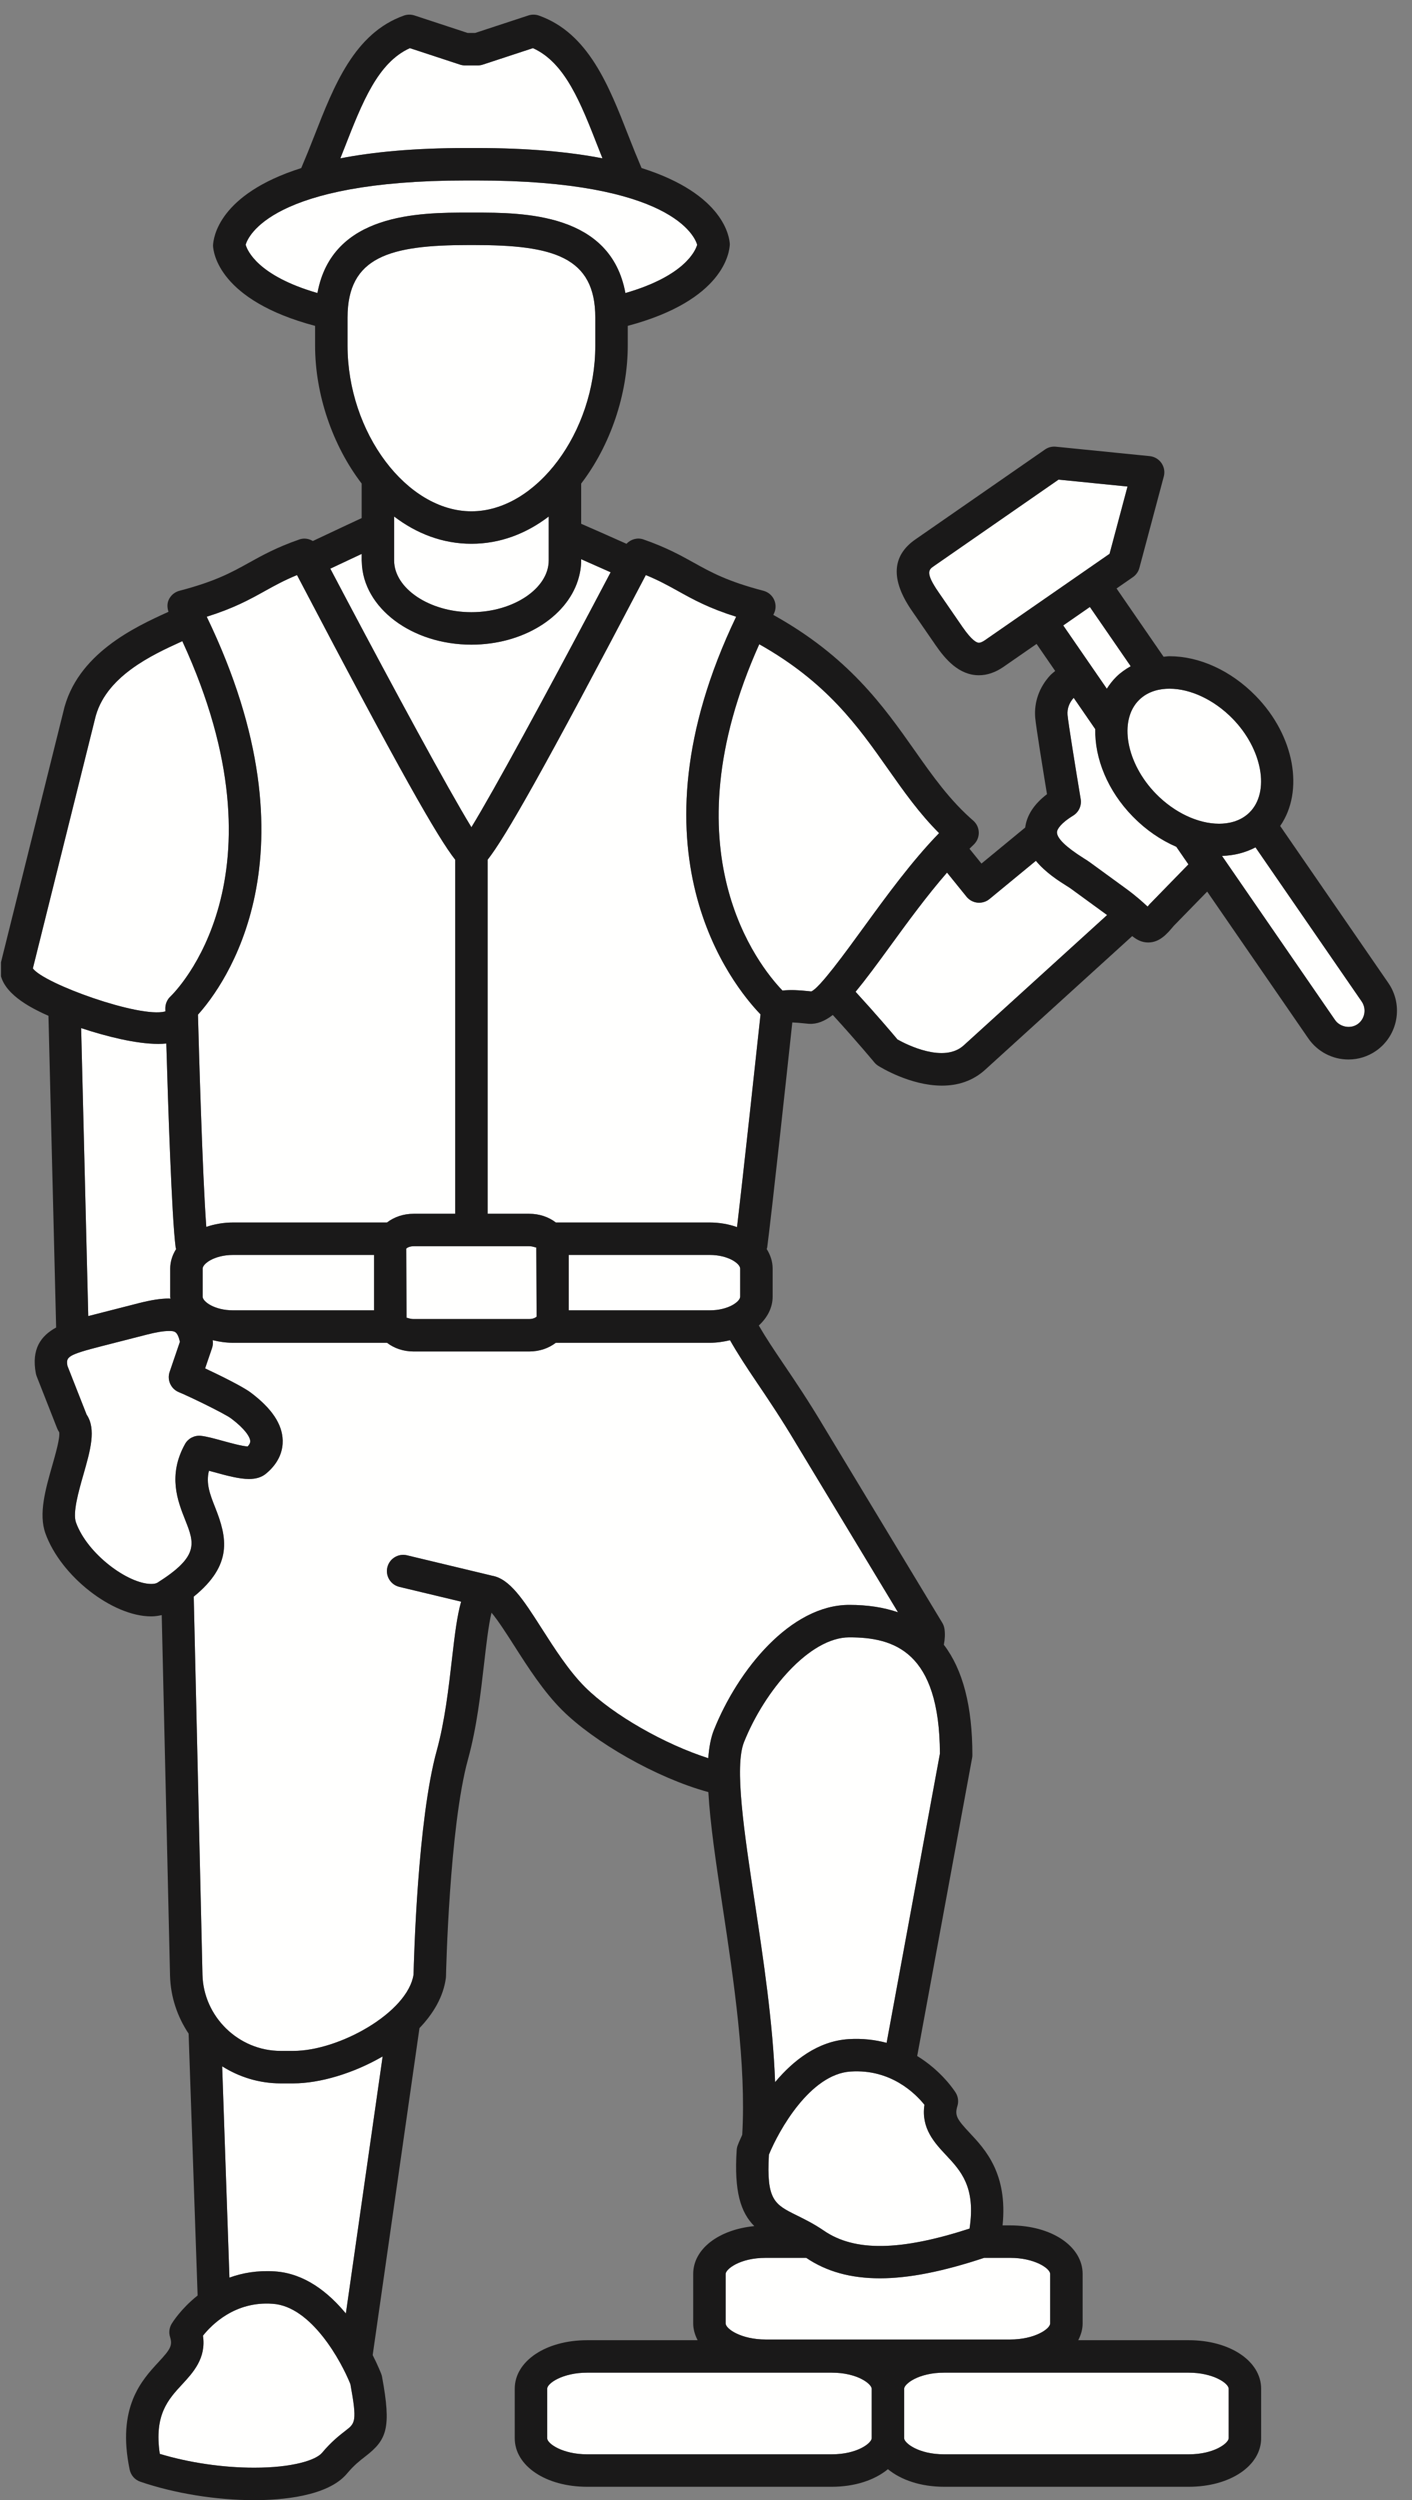 <?xml version="1.0" encoding="UTF-8"?>
<!DOCTYPE svg PUBLIC "-//W3C//DTD SVG 1.1//EN" "http://www.w3.org/Graphics/SVG/1.1/DTD/svg11.dtd">
<svg version="1.1" xmlns="http://www.w3.org/2000/svg" xmlns:xlink="http://www.w3.org/1999/xlink" x="0" y="0" width="87" height="154" viewBox="0, 0, 87, 154">
  <rect x="0" y="0" width="87" height="154" fill="#808080" stroke="none"/>
  <defs>
    <clipPath id="Clip_1">
      <path d="M0.06,0.902 L86.074,0.902 L86.074,154 L0.06,154 z"/>
    </clipPath>
  </defs>
  <g id="Layer_1">
    <path d="M29.046,50.953 C30.46,48.647 33.685,42.687 36.428,37.513 C36.841,36.735 37.241,35.977 37.624,35.25 C36.958,34.952 36.341,34.678 35.809,34.445 L35.809,34.518 C35.809,34.945 35.734,35.357 35.607,35.755 C34.882,38.021 32.219,39.709 29.046,39.709 C25.366,39.709 22.368,37.439 22.291,34.629 C22.29,34.591 22.284,34.555 22.284,34.518 L22.284,34.119 C21.762,34.363 21.098,34.675 20.352,35.027 C20.676,35.641 21.012,36.278 21.358,36.933 C24.164,42.234 27.58,48.56 29.046,50.953" fill="#FFFFFE"/>
    <path d="M65.957,54.719 C65.904,54.68 65.821,54.63 65.719,54.566 C65.221,54.253 64.41,53.734 63.826,53.022 L60.965,55.378 C60.759,55.547 60.495,55.625 60.229,55.6 C59.963,55.573 59.72,55.441 59.552,55.234 L58.351,53.749 C57.107,55.177 55.925,56.796 54.845,58.281 C54.008,59.431 53.322,60.358 52.717,61.09 C54.03,62.523 54.981,63.647 55.3,64.029 C55.855,64.339 58.176,65.519 59.396,64.376 L68.214,56.363 C68.213,56.363 68.213,56.362 68.212,56.362 L65.957,54.719" fill="#FFFFFE"/>
    <path d="M10.853,76.935 C10.846,76.903 10.827,76.876 10.823,76.841 C10.581,75.007 10.351,67.904 10.246,64.276 C10.09,64.292 9.929,64.301 9.757,64.301 C8.385,64.301 6.548,63.84 5,63.327 L5.438,81.066 C5.567,81.033 5.696,81 5.826,80.966 L8.544,80.271 C9.312,80.075 9.901,79.984 10.401,79.984 C10.439,79.984 10.467,79.994 10.503,79.996 C10.501,79.953 10.487,79.914 10.487,79.871 L10.487,78.141 C10.487,77.706 10.624,77.3 10.853,76.935" fill="#FFFFFE"/>
    <path d="M55.709,147.139 L55.709,150.184 C55.709,150.472 56.573,151.176 58.174,151.176 L73.24,151.176 C74.841,151.176 75.705,150.472 75.705,150.184 L75.705,147.14 C75.705,146.799 74.745,146.147 73.24,146.147 L58.174,146.147 C56.573,146.147 55.709,146.851 55.709,147.139" fill="#FFFFFE"/>
    <path d="M51.246,146.147 L36.178,146.147 C34.674,146.147 33.715,146.798 33.715,147.139 L33.715,150.183 C33.715,150.524 34.674,151.176 36.178,151.176 L51.246,151.176 C52.846,151.176 53.709,150.472 53.709,150.184 L53.709,147.139 C53.709,146.851 52.846,146.147 51.246,146.147" fill="#FFFFFE"/>
    <path d="M49.676,139.075 L47.175,139.075 C45.575,139.075 44.711,139.779 44.711,140.067 L44.711,143.111 C44.711,143.452 45.671,144.104 47.175,144.104 L62.243,144.104 C63.747,144.104 64.706,143.453 64.706,143.112 L64.706,140.067 C64.706,139.726 63.747,139.075 62.243,139.075 L60.637,139.075 C58.109,139.914 56,140.335 54.221,140.335 C52.414,140.335 50.927,139.921 49.676,139.075" fill="#FFFFFE"/>
    <path d="M17.289,128.328 C15.973,128.328 14.739,127.939 13.689,127.277 L14.137,140.293 C14.931,140.005 15.859,139.838 16.927,139.908 C18.768,140.026 20.233,141.198 21.31,142.502 L23.576,126.668 C21.782,127.711 19.703,128.328 18.073,128.328 L17.289,128.328" fill="#FFFFFE"/>
    <path d="M16.799,141.904 C14.462,141.731 13.024,143.218 12.506,143.869 C12.714,145.257 11.895,146.141 11.224,146.867 C10.369,147.79 9.487,148.742 9.846,151.149 C11.645,151.692 13.731,152 15.664,152 C15.665,152 15.665,152 15.665,152 C18.021,152 19.463,151.538 19.845,151.081 C20.42,150.392 20.926,150.003 21.294,149.717 C21.884,149.263 22.012,149.164 21.59,146.856 C21.032,145.454 19.185,142.057 16.799,141.904" fill="#FFFFFE"/>
    <path d="M44.979,82.551 C44.585,82.647 44.169,82.711 43.726,82.711 L34.245,82.711 C33.814,83.042 33.244,83.247 32.603,83.247 L25.489,83.247 C24.848,83.247 24.278,83.042 23.847,82.711 L14.367,82.711 C13.92,82.711 13.5,82.646 13.104,82.548 C13.131,82.712 13.12,82.878 13.066,83.034 L12.638,84.288 C13.596,84.736 14.99,85.427 15.455,85.782 C16.75,86.757 17.394,87.721 17.419,88.728 C17.432,89.259 17.265,90.045 16.396,90.767 C16.128,90.991 15.783,91.1 15.342,91.101 C14.727,91.101 13.939,90.884 13.178,90.675 C13.078,90.649 12.976,90.621 12.875,90.593 C12.676,91.383 12.944,92.062 13.266,92.875 C13.986,94.693 14.362,96.383 11.937,98.347 L12.475,121.637 C12.54,124.222 14.7,126.328 17.289,126.328 L18.073,126.328 C20.894,126.328 25.12,123.966 25.481,121.626 C25.501,120.743 25.723,112.127 26.91,107.829 C27.406,106.032 27.641,103.985 27.849,102.178 C28.017,100.713 28.16,99.53 28.412,98.656 L24.606,97.745 C24.069,97.616 23.738,97.076 23.867,96.54 C23.996,96.003 24.539,95.673 25.072,95.799 L30.279,97.047 C30.285,97.049 30.29,97.052 30.296,97.054 C31.398,97.228 32.238,98.523 33.366,100.289 C34.157,101.526 35.053,102.928 36.047,103.918 C37.807,105.67 41.021,107.464 43.639,108.297 C43.689,107.625 43.796,107.039 43.985,106.566 C45.47,102.851 48.715,98.854 52.33,98.854 C53.46,98.854 54.455,99.011 55.33,99.31 L49.099,88.997 C48.13,87.369 47.322,86.174 46.608,85.118 C45.992,84.207 45.46,83.396 44.979,82.551" fill="#FFFFFE"/>
    <path d="M10.169,62.304 C10.176,62.299 10.185,62.299 10.191,62.293 C10.189,62.216 10.188,62.158 10.187,62.133 C10.18,61.849 10.294,61.575 10.501,61.38 C10.816,61.079 17.935,54.007 11.233,39.493 C11.207,39.506 11.187,39.515 11.161,39.527 C9.392,40.334 6.431,41.682 5.843,44.323 L2.025,59.651 C2.714,60.599 8.613,62.718 10.169,62.304" fill="#FFFFFE"/>
    <path d="M57.861,51.317 C56.634,50.091 55.694,48.757 54.709,47.358 C52.861,44.733 50.944,42.024 46.782,39.683 C41.064,52.413 46.729,59.471 48.213,61.015 C48.706,60.957 49.254,60.992 49.797,61.049 L49.984,61.069 C50.475,60.889 52.066,58.702 53.228,57.104 C54.619,55.192 56.172,53.056 57.861,51.317" fill="#FFFFFE"/>
    <path d="M24.284,31.815 L24.284,34.518 C24.284,36.248 26.464,37.709 29.046,37.709 C31.628,37.709 33.809,36.248 33.809,34.518 L33.809,31.816 C32.437,32.862 30.827,33.495 29.047,33.495 C27.267,33.495 25.657,32.861 24.284,31.815" fill="#FFFFFE"/>
    <path d="M29.372,9.117 C32.565,9.117 35.1,9.362 37.12,9.752 C37.036,9.538 36.949,9.323 36.867,9.112 C35.77,6.303 34.816,3.86 32.837,2.965 L29.746,3.981 C29.644,4.014 29.539,4.031 29.433,4.031 L28.658,4.031 C28.552,4.031 28.446,4.014 28.345,3.981 L25.254,2.965 C23.276,3.86 22.321,6.305 21.223,9.115 C21.141,9.325 21.054,9.54 20.971,9.753 C22.99,9.362 25.526,9.117 28.72,9.117 L29.372,9.117" fill="#FFFFFE"/>
    <path d="M29.222,13.094 C32.243,13.094 37.629,13.111 38.534,18.05 C42.215,16.988 42.858,15.423 42.956,15.076 C42.819,14.599 41.421,11.117 29.372,11.117 L28.72,11.117 C16.704,11.117 15.273,14.589 15.137,15.074 C15.232,15.417 15.871,16.986 19.559,18.05 C20.464,13.111 25.85,13.094 28.871,13.094 L29.222,13.094" fill="#FFFFFE"/>
    <path d="M29.047,31.495 C33.041,31.495 36.679,26.631 36.679,21.29 L36.679,19.562 C36.679,15.806 34.059,15.094 29.222,15.094 L28.871,15.094 C24.034,15.094 21.414,15.806 21.414,19.562 L21.414,21.29 C21.414,26.631 25.052,31.495 29.047,31.495" fill="#FFFFFE"/>
    <path d="M45.357,37.989 C43.671,37.459 42.719,36.93 41.793,36.416 C41.183,36.077 40.599,35.753 39.793,35.422 C33.432,47.56 31.11,51.604 30.046,52.955 L30.046,74.763 L32.603,74.763 C33.245,74.763 33.815,74.968 34.247,75.3 L43.726,75.3 C44.336,75.3 44.902,75.407 45.411,75.584 C45.794,72.362 46.642,64.509 46.86,62.483 C45.099,60.655 38.45,52.404 45.357,37.989" fill="#FFFFFE"/>
    <path d="M12.198,62.499 C12.249,64.406 12.47,72.331 12.711,75.572 C13.212,75.402 13.769,75.3 14.367,75.3 L23.846,75.3 C24.277,74.968 24.848,74.763 25.489,74.763 L28.046,74.763 L28.046,52.954 C26.982,51.603 24.66,47.557 18.3,35.422 C17.495,35.753 16.911,36.077 16.301,36.416 C15.375,36.929 14.423,37.459 12.738,37.988 C19.836,52.692 13.751,60.779 12.198,62.499" fill="#FFFFFE"/>
    <path d="M45.606,79.87 L45.606,78.14 C45.606,77.844 44.892,77.3 43.726,77.3 L35.043,77.3 L35.043,80.711 L43.726,80.711 C44.892,80.711 45.606,80.167 45.606,79.87" fill="#FFFFFE"/>
    <path d="M12.487,78.141 L12.487,79.871 C12.487,80.167 13.201,80.711 14.367,80.711 L23.049,80.711 L23.049,77.3 L14.367,77.3 C13.201,77.3 12.487,77.844 12.487,78.141" fill="#FFFFFE"/>
    <path d="M25.03,76.915 L25.049,81.177 C25.051,81.171 25.056,81.169 25.064,81.169 C25.111,81.169 25.26,81.247 25.489,81.247 L32.603,81.247 C32.875,81.247 33.035,81.136 33.063,81.095 L33.043,76.834 C33.036,76.873 32.873,76.763 32.603,76.763 L25.489,76.763 C25.218,76.763 25.058,76.874 25.03,76.915" fill="#FFFFFE"/>
    <path d="M69.806,50.304 C68.24,48.709 67.446,46.707 67.484,44.912 L66.155,42.983 C65.875,43.297 65.746,43.65 65.777,44.039 C65.815,44.499 66.294,47.461 66.587,49.22 C66.654,49.622 66.471,50.025 66.123,50.237 C65.39,50.686 65.127,51.064 65.126,51.268 C65.124,51.64 65.682,52.179 66.784,52.873 C66.934,52.967 67.056,53.045 67.134,53.102 L69.391,54.746 C70.003,55.193 70.408,55.565 70.704,55.837 C70.706,55.838 70.707,55.839 70.71,55.84 C70.748,55.797 70.79,55.747 70.838,55.69 L73.224,53.242 L72.477,52.159 C71.52,51.744 70.604,51.119 69.806,50.304" fill="#FFFFFE"/>
    <path d="M77.357,52.195 C76.746,52.514 76.054,52.698 75.295,52.722 L82.259,62.829 C82.56,63.263 83.205,63.389 83.645,63.086 C84.098,62.771 84.212,62.142 83.897,61.685 L77.357,52.195" fill="#FFFFFE"/>
    <path d="M65.511,38.525 L68.197,42.423 C68.364,42.16 68.556,41.912 68.782,41.688 C69.047,41.427 69.35,41.219 69.668,41.038 L67.152,37.387 L65.511,38.525" fill="#FFFFFE"/>
    <path d="M69.471,29.969 L65.222,29.543 L57.548,34.865 C57.232,35.083 56.985,35.254 57.826,36.474 L59.293,38.604 C59.886,39.465 60.187,39.593 60.315,39.593 C60.406,39.593 60.54,39.536 60.69,39.432 L68.365,34.113 L69.471,29.969" fill="#FFFFFE"/>
    <path d="M75.935,44.255 C74.807,43.107 73.356,42.421 72.055,42.421 C71.521,42.421 70.765,42.542 70.187,43.113 C68.908,44.371 69.388,47.023 71.233,48.904 C72.36,50.052 73.812,50.738 75.115,50.738 C75.648,50.738 76.406,50.618 76.986,50.046 C78.261,48.787 77.78,46.135 75.935,44.255" fill="#FFFFFE"/>
    <path d="M11.398,88.95 C11.595,88.596 11.988,88.398 12.384,88.441 C12.736,88.481 13.186,88.604 13.706,88.747 C14.21,88.885 14.886,89.071 15.258,89.097 C15.368,88.98 15.422,88.873 15.419,88.777 C15.413,88.521 15.102,88.019 14.247,87.376 C13.861,87.082 11.67,86.017 11.019,85.752 C10.53,85.551 10.281,85.004 10.452,84.503 L11.085,82.647 C10.928,81.984 10.749,81.984 10.401,81.984 C10.077,81.984 9.632,82.057 9.039,82.209 L6.32,82.904 C4.151,83.458 4.058,83.574 4.156,84.131 L5.337,87.134 C5.94,88.027 5.569,89.327 5.143,90.818 C4.842,91.871 4.468,93.182 4.682,93.778 C5.384,95.727 7.891,97.564 9.322,97.564 C9.488,97.564 9.625,97.536 9.707,97.483 C12.293,95.85 11.978,95.054 11.406,93.611 C10.95,92.46 10.326,90.882 11.398,88.95" fill="#FFFFFE"/>
    <path d="M45.842,107.308 C45.239,108.814 45.852,112.861 46.5,117.145 C47.038,120.695 47.623,124.588 47.758,128.252 C48.875,126.917 50.389,125.724 52.285,125.602 C53.154,125.548 53.933,125.646 54.628,125.832 L57.913,108.013 C57.886,101.708 55.078,100.854 52.33,100.854 C49.884,100.854 47.11,104.135 45.842,107.308" fill="#FFFFFE"/>
    <g clip-path="url(#Clip_1)">
      <path d="M47.377,132.717 C47.212,135.529 47.735,135.788 49.092,136.458 C49.588,136.703 50.15,136.98 50.77,137.404 C52.661,138.699 55.472,138.656 59.738,137.273 C60.13,134.71 59.197,133.714 58.292,132.748 C57.592,132.002 56.738,131.09 56.96,129.647 C56.419,128.972 54.901,127.433 52.412,127.598 C49.918,127.758 47.989,131.222 47.377,132.717" fill="#FFFFFE"/>
      <path d="M83.645,63.086 C83.205,63.389 82.56,63.263 82.259,62.829 L75.295,52.722 C76.054,52.698 76.746,52.514 77.357,52.195 L83.897,61.685 C84.212,62.142 84.098,62.771 83.645,63.086 z M71.233,48.904 C69.388,47.023 68.908,44.371 70.187,43.113 C70.765,42.542 71.521,42.421 72.055,42.421 C73.356,42.421 74.807,43.107 75.935,44.255 C77.78,46.135 78.261,48.787 76.986,50.046 C76.406,50.618 75.648,50.738 75.115,50.738 C73.812,50.738 72.36,50.052 71.233,48.904 z M70.838,55.69 C70.79,55.747 70.748,55.797 70.71,55.84 C70.707,55.839 70.706,55.838 70.704,55.837 C70.408,55.565 70.003,55.193 69.391,54.746 L67.134,53.102 C67.056,53.045 66.934,52.967 66.784,52.873 C65.682,52.179 65.124,51.64 65.126,51.268 C65.127,51.064 65.39,50.686 66.123,50.237 C66.471,50.025 66.654,49.622 66.587,49.22 C66.294,47.461 65.815,44.499 65.777,44.039 C65.746,43.65 65.875,43.297 66.155,42.983 L67.484,44.912 C67.446,46.707 68.24,48.709 69.806,50.304 C70.604,51.119 71.52,51.744 72.477,52.159 L73.224,53.242 L70.838,55.69 z M59.396,64.376 C58.176,65.519 55.855,64.339 55.3,64.029 C54.981,63.647 54.03,62.523 52.717,61.09 C53.322,60.358 54.008,59.431 54.845,58.281 C55.925,56.796 57.107,55.177 58.351,53.749 L59.552,55.234 C59.72,55.441 59.963,55.573 60.229,55.6 C60.495,55.625 60.759,55.547 60.965,55.378 L63.826,53.022 C64.41,53.734 65.221,54.253 65.719,54.566 C65.821,54.63 65.904,54.68 65.957,54.719 L68.212,56.362 C68.213,56.362 68.213,56.363 68.214,56.363 L59.396,64.376 z M49.984,61.069 L49.797,61.049 C49.254,60.992 48.706,60.957 48.213,61.015 C46.729,59.471 41.064,52.413 46.782,39.683 C50.944,42.024 52.861,44.733 54.709,47.358 C55.694,48.757 56.634,50.091 57.861,51.317 C56.172,53.056 54.619,55.192 53.228,57.104 C52.066,58.702 50.475,60.889 49.984,61.069 z M45.411,75.584 C44.902,75.407 44.336,75.3 43.726,75.3 L34.247,75.3 C33.815,74.968 33.245,74.763 32.603,74.763 L30.046,74.763 L30.046,52.955 C31.11,51.604 33.432,47.56 39.793,35.422 C40.599,35.753 41.183,36.077 41.793,36.416 C42.719,36.93 43.671,37.459 45.357,37.989 C38.45,52.404 45.099,60.655 46.86,62.483 C46.642,64.509 45.794,72.362 45.411,75.584 z M35.043,80.711 L35.043,77.3 L43.726,77.3 C44.892,77.3 45.606,77.844 45.606,78.14 L45.606,79.87 C45.606,80.167 44.892,80.711 43.726,80.711 L35.043,80.711 z M49.099,88.997 L55.33,99.31 C54.455,99.011 53.46,98.854 52.33,98.854 C48.715,98.854 45.47,102.851 43.985,106.566 C43.796,107.039 43.689,107.625 43.639,108.297 C41.021,107.464 37.807,105.67 36.047,103.918 C35.053,102.928 34.157,101.526 33.366,100.289 C32.238,98.523 31.398,97.228 30.296,97.054 C30.29,97.052 30.285,97.049 30.279,97.047 L25.072,95.799 C24.539,95.673 23.996,96.003 23.867,96.54 C23.738,97.076 24.069,97.616 24.606,97.745 L28.412,98.656 C28.16,99.53 28.017,100.713 27.849,102.178 C27.641,103.985 27.406,106.032 26.91,107.829 C25.723,112.127 25.501,120.743 25.481,121.626 C25.12,123.966 20.894,126.328 18.073,126.328 L17.289,126.328 C14.7,126.328 12.54,124.222 12.475,121.637 L11.937,98.347 C14.362,96.383 13.986,94.693 13.266,92.875 C12.944,92.062 12.676,91.383 12.875,90.593 C12.976,90.621 13.078,90.649 13.178,90.675 C13.939,90.884 14.727,91.101 15.342,91.101 C15.783,91.1 16.128,90.991 16.396,90.767 C17.265,90.045 17.432,89.259 17.419,88.728 C17.394,87.721 16.75,86.757 15.455,85.782 C14.99,85.427 13.596,84.736 12.638,84.288 L13.066,83.034 C13.12,82.878 13.131,82.712 13.104,82.548 C13.5,82.646 13.92,82.711 14.367,82.711 L23.847,82.711 C24.278,83.042 24.848,83.247 25.489,83.247 L32.603,83.247 C33.244,83.247 33.814,83.042 34.245,82.711 L43.726,82.711 C44.169,82.711 44.585,82.647 44.979,82.551 C45.46,83.396 45.992,84.207 46.608,85.118 C47.322,86.174 48.13,87.369 49.099,88.997 z M57.913,108.013 L54.628,125.832 C53.933,125.646 53.154,125.548 52.285,125.602 C50.389,125.724 48.875,126.917 47.758,128.252 C47.623,124.588 47.038,120.695 46.5,117.145 C45.852,112.861 45.239,108.814 45.842,107.308 C47.11,104.135 49.884,100.854 52.33,100.854 C55.078,100.854 57.886,101.708 57.913,108.013 z M56.96,129.647 C56.738,131.09 57.592,132.002 58.292,132.748 C59.197,133.714 60.13,134.71 59.738,137.273 C55.472,138.656 52.661,138.699 50.77,137.404 C50.15,136.98 49.588,136.703 49.092,136.458 C47.735,135.788 47.212,135.529 47.377,132.717 C47.989,131.222 49.918,127.758 52.412,127.598 C54.901,127.433 56.419,128.972 56.96,129.647 z M62.243,139.075 C63.747,139.075 64.706,139.726 64.706,140.067 L64.706,143.112 C64.706,143.453 63.747,144.104 62.243,144.104 L47.175,144.104 C45.671,144.104 44.711,143.452 44.711,143.111 L44.711,140.067 C44.711,139.779 45.575,139.075 47.175,139.075 L49.676,139.075 C50.927,139.921 52.414,140.335 54.221,140.335 C56,140.335 58.109,139.914 60.637,139.075 L62.243,139.075 z M73.24,146.147 C74.745,146.147 75.705,146.799 75.705,147.14 L75.705,150.184 C75.705,150.472 74.841,151.176 73.24,151.176 L58.174,151.176 C56.573,151.176 55.709,150.472 55.709,150.184 L55.709,147.139 C55.709,146.851 56.573,146.147 58.174,146.147 L73.24,146.147 z M53.709,150.184 C53.709,150.472 52.846,151.176 51.246,151.176 L36.178,151.176 C34.674,151.176 33.715,150.524 33.715,150.183 L33.715,147.139 C33.715,146.798 34.674,146.147 36.178,146.147 L51.246,146.147 C52.846,146.147 53.709,146.851 53.709,147.139 L53.709,150.184 z M21.31,142.502 C20.233,141.198 18.768,140.026 16.927,139.908 C15.859,139.838 14.931,140.005 14.137,140.293 L13.689,127.277 C14.739,127.939 15.973,128.328 17.289,128.328 L18.073,128.328 C19.703,128.328 21.782,127.711 23.576,126.668 L21.31,142.502 z M21.294,149.717 C20.926,150.003 20.42,150.392 19.845,151.081 C19.463,151.538 18.021,152 15.665,152 C15.665,152 15.665,152 15.664,152 C13.731,152 11.645,151.692 9.846,151.149 C9.487,148.742 10.369,147.79 11.224,146.867 C11.895,146.141 12.714,145.257 12.506,143.869 C13.024,143.218 14.462,141.731 16.799,141.904 C19.185,142.057 21.032,145.454 21.59,146.856 C22.012,149.164 21.884,149.263 21.294,149.717 z M9.707,97.483 C9.625,97.536 9.488,97.564 9.322,97.564 C7.891,97.564 5.384,95.727 4.682,93.778 C4.468,93.182 4.842,91.871 5.143,90.818 C5.569,89.327 5.94,88.027 5.337,87.134 L4.156,84.131 C4.058,83.574 4.151,83.458 6.32,82.904 L9.039,82.209 C9.632,82.057 10.077,81.984 10.401,81.984 C10.749,81.984 10.928,81.984 11.085,82.647 L10.452,84.503 C10.281,85.004 10.53,85.551 11.019,85.752 C11.67,86.017 13.861,87.082 14.247,87.376 C15.102,88.019 15.413,88.521 15.419,88.777 C15.422,88.873 15.368,88.98 15.258,89.097 C14.886,89.071 14.21,88.885 13.706,88.747 C13.186,88.604 12.736,88.481 12.384,88.441 C11.988,88.398 11.595,88.596 11.398,88.95 C10.326,90.882 10.95,92.46 11.406,93.611 C11.978,95.054 12.293,95.85 9.707,97.483 z M10.503,79.996 C10.467,79.994 10.439,79.984 10.401,79.984 C9.901,79.984 9.312,80.075 8.544,80.271 L5.826,80.966 C5.696,81 5.567,81.033 5.438,81.066 L5,63.327 C6.548,63.84 8.385,64.301 9.757,64.301 C9.929,64.301 10.09,64.292 10.246,64.276 C10.351,67.904 10.581,75.007 10.823,76.841 C10.827,76.876 10.846,76.903 10.853,76.935 C10.624,77.3 10.487,77.706 10.487,78.141 L10.487,79.871 C10.487,79.914 10.501,79.953 10.503,79.996 z M2.025,59.651 L5.843,44.323 C6.431,41.682 9.392,40.334 11.161,39.527 C11.187,39.515 11.207,39.506 11.233,39.493 C17.935,54.007 10.816,61.079 10.501,61.38 C10.294,61.575 10.18,61.849 10.187,62.133 C10.188,62.158 10.189,62.216 10.191,62.293 C10.185,62.299 10.176,62.299 10.169,62.304 C8.613,62.718 2.714,60.599 2.025,59.651 z M23.049,77.3 L23.049,80.711 L14.367,80.711 C13.201,80.711 12.487,80.167 12.487,79.871 L12.487,78.141 C12.487,77.844 13.201,77.3 14.367,77.3 L23.049,77.3 z M32.603,76.763 C32.873,76.763 33.036,76.873 33.043,76.834 L33.063,81.095 C33.035,81.136 32.875,81.247 32.603,81.247 L25.489,81.247 C25.26,81.247 25.111,81.169 25.064,81.169 C25.056,81.169 25.051,81.171 25.049,81.177 L25.03,76.915 C25.058,76.874 25.218,76.763 25.489,76.763 L32.603,76.763 z M16.301,36.416 C16.911,36.077 17.495,35.753 18.3,35.422 C24.66,47.557 26.982,51.603 28.046,52.954 L28.046,74.763 L25.489,74.763 C24.848,74.763 24.277,74.968 23.846,75.3 L14.367,75.3 C13.769,75.3 13.212,75.402 12.711,75.572 C12.47,72.331 12.249,64.406 12.198,62.499 C13.751,60.779 19.836,52.692 12.738,37.988 C14.423,37.459 15.375,36.929 16.301,36.416 z M22.284,34.119 L22.284,34.518 C22.284,34.555 22.29,34.591 22.291,34.629 C22.368,37.439 25.366,39.709 29.046,39.709 C32.219,39.709 34.882,38.021 35.607,35.755 C35.734,35.357 35.809,34.945 35.809,34.518 L35.809,34.445 C36.341,34.678 36.958,34.952 37.624,35.25 C37.241,35.977 36.841,36.735 36.428,37.513 C33.685,42.687 30.46,48.647 29.046,50.953 C27.58,48.56 24.164,42.234 21.358,36.933 C21.012,36.278 20.676,35.641 20.352,35.027 C21.098,34.675 21.762,34.363 22.284,34.119 z M33.809,31.816 L33.809,34.518 C33.809,36.248 31.628,37.709 29.046,37.709 C26.464,37.709 24.284,36.248 24.284,34.518 L24.284,31.815 C25.657,32.861 27.267,33.495 29.047,33.495 C30.827,33.495 32.437,32.862 33.809,31.816 z M21.414,21.29 L21.414,19.562 C21.414,15.806 24.034,15.094 28.871,15.094 L29.222,15.094 C34.059,15.094 36.679,15.806 36.679,19.562 L36.679,21.29 C36.679,26.631 33.041,31.495 29.047,31.495 C25.052,31.495 21.414,26.631 21.414,21.29 z M19.559,18.05 C15.871,16.986 15.232,15.417 15.137,15.074 C15.273,14.589 16.704,11.117 28.72,11.117 L29.372,11.117 C41.421,11.117 42.819,14.599 42.956,15.076 C42.858,15.423 42.215,16.988 38.534,18.05 C37.629,13.111 32.243,13.094 29.222,13.094 L28.871,13.094 C25.85,13.094 20.464,13.111 19.559,18.05 z M21.223,9.115 C22.321,6.305 23.276,3.86 25.254,2.965 L28.345,3.981 C28.446,4.014 28.552,4.031 28.658,4.031 L29.433,4.031 C29.539,4.031 29.644,4.014 29.746,3.981 L32.837,2.965 C34.816,3.86 35.77,6.303 36.867,9.112 C36.949,9.323 37.036,9.538 37.12,9.752 C35.1,9.362 32.565,9.117 29.372,9.117 L28.72,9.117 C25.526,9.117 22.99,9.362 20.971,9.753 C21.054,9.54 21.141,9.325 21.223,9.115 z M60.69,39.432 C60.54,39.536 60.406,39.593 60.315,39.593 C60.187,39.593 59.886,39.465 59.293,38.604 L57.826,36.474 C56.985,35.254 57.232,35.083 57.548,34.865 L65.222,29.543 L69.471,29.969 L68.365,34.113 L60.69,39.432 z M69.668,41.038 C69.35,41.219 69.047,41.427 68.782,41.688 C68.556,41.912 68.364,42.16 68.197,42.423 L65.511,38.525 L67.152,37.387 L69.668,41.038 z M85.544,60.55 L78.878,50.877 C80.364,48.734 79.773,45.311 77.362,42.855 C75.844,41.308 73.91,40.421 72.055,40.421 C71.93,40.421 71.815,40.445 71.694,40.453 L68.796,36.248 L69.806,35.548 C70.001,35.412 70.141,35.213 70.203,34.983 L71.707,29.349 C71.783,29.066 71.73,28.764 71.563,28.523 C71.396,28.282 71.132,28.126 70.841,28.096 L65.055,27.515 C64.815,27.491 64.58,27.552 64.385,27.689 L56.41,33.22 C54.946,34.231 54.869,35.708 56.178,37.609 L57.646,39.739 C58.241,40.602 59.082,41.593 60.315,41.593 C60.823,41.593 61.332,41.42 61.829,41.077 L63.868,39.664 L65.015,41.329 C64.909,41.422 64.795,41.504 64.7,41.607 C64.033,42.331 63.707,43.252 63.784,44.2 C63.83,44.763 64.293,47.601 64.51,48.919 C63.699,49.538 63.263,50.228 63.167,50.973 L60.473,53.192 L59.735,52.28 C59.819,52.199 59.903,52.111 59.988,52.032 C60.196,51.839 60.312,51.566 60.308,51.283 C60.303,50.999 60.178,50.73 59.963,50.545 C58.511,49.284 57.458,47.789 56.344,46.206 C54.442,43.505 52.285,40.453 47.647,37.875 C47.658,37.855 47.666,37.836 47.676,37.816 C47.815,37.546 47.825,37.228 47.701,36.951 C47.577,36.674 47.334,36.467 47.04,36.39 C44.826,35.812 43.824,35.257 42.764,34.668 C41.929,34.204 41.066,33.724 39.649,33.228 C39.27,33.096 38.865,33.214 38.6,33.496 C37.491,32.999 36.522,32.573 35.809,32.263 L35.809,29.786 C37.615,27.428 38.679,24.274 38.679,21.29 L38.679,20.072 C44.594,18.497 44.949,15.548 44.967,15.046 C44.95,14.627 44.631,11.962 39.529,10.35 C39.251,9.698 38.984,9.037 38.73,8.385 C37.512,5.265 36.253,2.04 33.205,0.959 C32.996,0.885 32.769,0.882 32.558,0.951 L29.273,2.031 L28.818,2.031 L25.534,0.951 C25.323,0.882 25.095,0.885 24.887,0.959 C21.839,2.041 20.579,5.267 19.36,8.387 C19.106,9.04 18.839,9.701 18.56,10.353 C13.462,11.97 13.143,14.653 13.125,15.13 C13.144,15.571 13.499,18.503 19.414,20.073 L19.414,21.29 C19.414,24.274 20.477,27.427 22.284,29.785 L22.284,31.913 C21.728,32.171 20.629,32.683 19.275,33.324 C19.029,33.178 18.73,33.128 18.445,33.228 C17.027,33.724 16.165,34.204 15.33,34.668 C14.269,35.257 13.268,35.812 11.054,36.39 C10.76,36.467 10.517,36.674 10.393,36.951 C10.288,37.185 10.3,37.445 10.383,37.684 C10.365,37.692 10.35,37.699 10.331,37.708 C8.362,38.605 4.696,40.275 3.896,43.863 L0.025,59.416 C-0.244,60.961 1.75,61.969 2.406,62.3 C2.564,62.38 2.76,62.471 2.985,62.569 L3.459,81.769 C2.52,82.283 1.927,83.088 2.207,84.59 C2.219,84.652 2.236,84.713 2.259,84.772 L3.525,87.993 C3.557,88.073 3.598,88.149 3.649,88.218 C3.708,88.559 3.416,89.584 3.22,90.268 C2.801,91.736 2.368,93.253 2.8,94.455 C3.745,97.081 6.915,99.564 9.322,99.564 C9.55,99.564 9.759,99.528 9.964,99.484 L10.476,121.686 C10.509,123.004 10.931,124.23 11.621,125.263 L12.176,141.394 C11.147,142.21 10.619,143.065 10.578,143.133 C10.43,143.378 10.393,143.673 10.477,143.946 C10.642,144.484 10.498,144.707 9.756,145.507 C8.733,146.613 7.187,148.283 7.99,152.123 C8.063,152.468 8.312,152.75 8.646,152.864 C10.76,153.586 13.318,154 15.664,154 C15.665,154 15.665,154 15.665,154 C17.288,154 20.188,153.787 21.379,152.364 C21.815,151.842 22.188,151.554 22.517,151.301 C23.844,150.276 24.121,149.55 23.54,146.4 C23.529,146.34 23.513,146.283 23.491,146.226 C23.466,146.161 23.286,145.702 22.963,145.065 L25.846,124.922 C26.712,124.019 27.322,122.976 27.472,121.837 C27.476,121.8 27.479,121.763 27.48,121.727 C27.481,121.635 27.679,112.556 28.837,108.362 C29.375,106.414 29.62,104.285 29.835,102.407 C29.953,101.381 30.103,100.069 30.285,99.337 C30.69,99.815 31.245,100.683 31.681,101.366 C32.527,102.69 33.486,104.191 34.636,105.336 C36.601,107.292 40.422,109.507 43.645,110.386 C43.756,112.336 44.111,114.725 44.523,117.445 C45.214,122.011 45.983,127.155 45.732,131.496 C45.567,131.852 45.473,132.091 45.456,132.137 C45.419,132.231 45.398,132.331 45.391,132.43 C45.223,135.008 45.643,136.283 46.476,137.119 C44.29,137.333 42.711,138.523 42.711,140.067 L42.711,143.111 C42.711,143.481 42.817,143.826 42.984,144.147 L36.178,144.147 C33.634,144.147 31.715,145.433 31.715,147.139 L31.715,150.183 C31.715,151.889 33.634,153.176 36.178,153.176 L51.246,153.176 C52.683,153.176 53.904,152.757 54.709,152.092 C55.515,152.757 56.736,153.176 58.174,153.176 L73.24,153.176 C75.785,153.176 77.705,151.89 77.705,150.184 L77.705,147.14 C77.705,145.434 75.785,144.147 73.24,144.147 L66.435,144.147 C66.602,143.826 66.706,143.481 66.706,143.112 L66.706,140.067 C66.706,138.361 64.788,137.075 62.243,137.075 L61.773,137.075 C62.098,133.894 60.708,132.4 59.751,131.381 C58.964,130.541 58.812,130.305 58.991,129.722 C59.076,129.447 59.038,129.149 58.886,128.904 C58.835,128.82 58.047,127.582 56.513,126.642 L59.896,108.286 C59.908,108.225 59.913,108.165 59.913,108.104 C59.913,105.097 59.328,102.843 58.154,101.31 C58.222,100.971 58.238,100.646 58.195,100.34 C58.176,100.206 58.13,100.078 58.061,99.962 L50.814,87.967 C49.82,86.296 48.994,85.075 48.265,83.998 C47.67,83.119 47.183,82.391 46.753,81.646 C47.28,81.162 47.606,80.551 47.606,79.87 L47.606,78.14 C47.606,77.705 47.469,77.298 47.239,76.933 C47.246,76.901 47.266,76.876 47.27,76.842 C47.546,74.763 48.525,65.701 48.818,62.978 C49.019,62.985 49.271,63.005 49.582,63.038 L49.837,63.063 C50.332,63.094 50.805,62.907 51.313,62.519 C52.834,64.183 53.86,65.425 53.872,65.439 C53.939,65.521 54.019,65.591 54.109,65.648 C54.222,65.719 56.071,66.871 58.037,66.871 C58.974,66.871 59.938,66.609 60.752,65.845 L69.76,57.66 C70.05,57.888 70.35,58.054 70.746,58.054 C71.461,58.054 71.922,57.507 72.318,57.033 L74.38,54.919 L80.613,63.965 C81.174,64.776 82.098,65.261 83.084,65.261 C83.692,65.261 84.279,65.078 84.784,64.73 C86.141,63.787 86.482,61.912 85.544,60.55" fill="#1A1919"/>
    </g>
  </g>
</svg>
